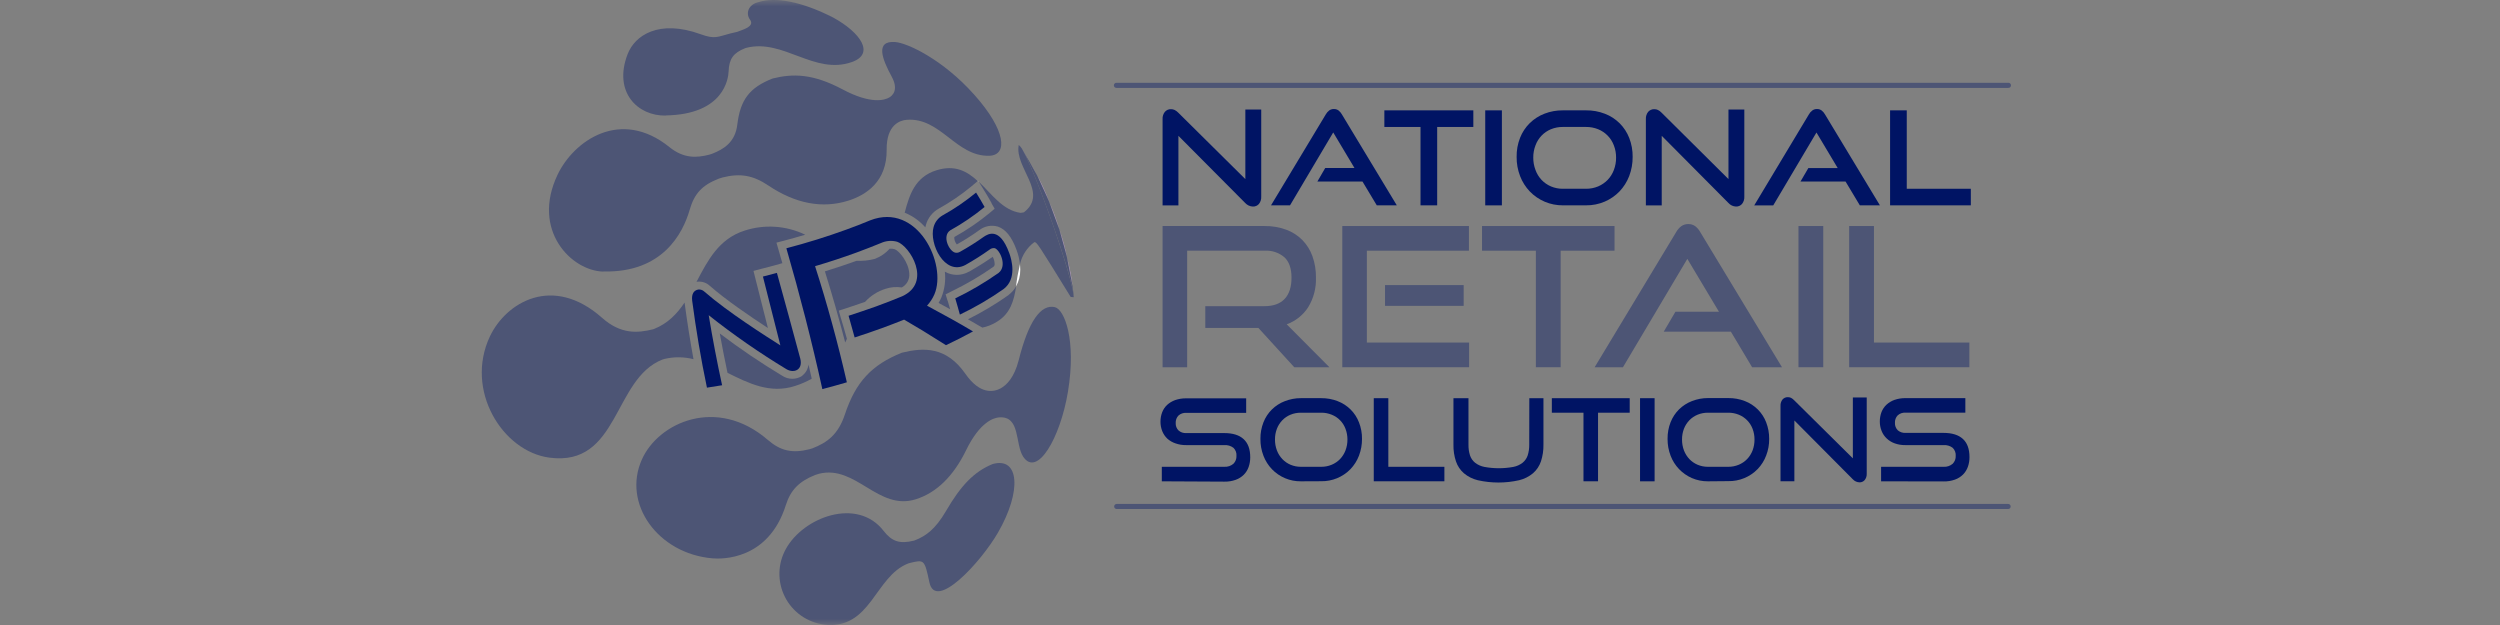 <svg width="192" height="48" viewBox="0 0 192 48" fill="none" xmlns="http://www.w3.org/2000/svg">
<rect x="0" y="0" width="192" height="48" fill="#808080" stroke="none"/>
<mask id="mask0_8912_321" style="mask-type:alpha" maskUnits="userSpaceOnUse" x="0" y="0" width="192" height="48">
<rect width="191.94" height="48" fill="#D9D9D9"/>
</mask>
<g mask="url(#mask0_8912_321)">
<path d="M79.669 13.493C80.103 14.434 80.382 15.045 80.585 15.505C80.325 14.815 80.019 14.143 79.669 13.493Z" fill="#BA9DCA"/>
<path d="M81.362 17.619C81.646 18.644 81.828 19.304 81.954 19.794C81.806 19.057 81.608 18.33 81.362 17.619Z" fill="#BA9DCA"/>
<path d="M78.465 11.403C78.645 11.716 78.859 12.079 79.069 12.444C78.864 12.076 78.656 11.709 78.465 11.403Z" fill="#BA9DCA"/>
<path d="M81.952 19.794C82.055 20.286 82.186 20.956 82.375 21.962C82.283 21.23 82.142 20.506 81.952 19.794Z" fill="#BA9DCA"/>
<path d="M79.08 12.443C79.285 12.81 79.485 13.18 79.662 13.493C79.497 13.173 79.289 12.808 79.08 12.443Z" fill="#BA9DCA"/>
<path d="M80.58 15.505C80.761 15.97 80.997 16.62 81.36 17.619C81.148 16.898 80.887 16.192 80.58 15.505Z" fill="#BA9DCA"/>
<g opacity="0.4">
<path d="M154.225 6.751H85.762C85.734 6.754 85.706 6.752 85.68 6.743C85.653 6.735 85.629 6.721 85.608 6.702C85.588 6.684 85.571 6.661 85.56 6.636C85.548 6.61 85.543 6.583 85.543 6.555C85.543 6.527 85.548 6.5 85.56 6.475C85.571 6.449 85.588 6.427 85.608 6.408C85.629 6.39 85.653 6.376 85.68 6.367C85.706 6.359 85.734 6.356 85.762 6.359H154.225C154.253 6.356 154.281 6.359 154.307 6.367C154.334 6.376 154.358 6.39 154.379 6.408C154.399 6.427 154.416 6.449 154.428 6.475C154.439 6.5 154.445 6.527 154.445 6.555C154.445 6.583 154.439 6.61 154.428 6.636C154.416 6.661 154.399 6.684 154.379 6.702C154.358 6.721 154.334 6.735 154.307 6.743C154.281 6.752 154.253 6.754 154.225 6.751Z" fill="#001464"/>
<path d="M154.225 39.093H85.762C85.71 39.093 85.66 39.073 85.624 39.036C85.587 38.999 85.566 38.95 85.566 38.898C85.566 38.846 85.587 38.797 85.624 38.76C85.66 38.724 85.71 38.703 85.762 38.703H154.225C154.277 38.703 154.326 38.724 154.363 38.76C154.4 38.797 154.42 38.846 154.42 38.898C154.42 38.95 154.4 38.999 154.363 39.036C154.326 39.073 154.277 39.093 154.225 39.093Z" fill="#001464"/>
<path d="M99.4 28.204L96.644 25.184H92.567V23.514H97.105C97.804 23.514 98.314 23.325 98.663 22.954C99.013 22.582 99.188 22.041 99.188 21.327C99.188 20.614 99.006 20.096 98.64 19.755C98.214 19.394 97.663 19.214 97.105 19.253H91.174V28.204H89.285V17.359H97.105C97.672 17.35 98.235 17.444 98.768 17.636C99.236 17.805 99.66 18.075 100.012 18.426C100.359 18.78 100.625 19.205 100.793 19.671C100.98 20.197 101.072 20.753 101.065 21.311C101.094 22.11 100.889 22.901 100.474 23.586C100.082 24.196 99.5 24.661 98.817 24.907L102.099 28.204H99.4Z" fill="#001464"/>
<path d="M103.088 28.204V17.359H112.814V19.253H104.975V26.308H112.828V28.204H103.088ZM106.37 21.894H112.409V23.49H106.37V21.894Z" fill="#001464"/>
<path d="M117.954 28.204V19.253H113.819V17.359H123.995V19.253H119.857V28.204H117.954Z" fill="#001464"/>
<path d="M134.563 28.204L132.933 25.474H127.775L128.674 23.939H132.015L129.587 19.88L124.642 28.204H122.468L128.732 17.822C128.829 17.647 128.962 17.494 129.121 17.373C129.279 17.262 129.469 17.204 129.662 17.208C129.853 17.203 130.041 17.261 130.195 17.373C130.351 17.496 130.481 17.648 130.577 17.822L136.856 28.204H134.563Z" fill="#001464"/>
<path d="M140.026 17.359H138.123V28.204H140.026V17.359Z" fill="#001464"/>
<path d="M142.016 28.204V17.359H143.919V26.308H151.248V28.204H142.016Z" fill="#001464"/>
<path d="M81.033 23.592C79.924 23.33 78.983 24.698 78.238 27.656C77.893 29.022 77.283 29.593 76.84 29.832C76.316 30.109 75.272 30.33 74.145 28.713C72.677 26.605 70.935 26.68 69.271 27.086C66.942 28.016 65.712 29.342 64.887 31.83C64.372 33.385 63.52 33.993 62.399 34.43L62.166 34.502C60.843 34.832 59.946 34.63 58.97 33.787C55.049 30.402 50.549 32.456 49.293 35.299C47.781 38.675 50.516 42.515 54.709 42.88C55.408 42.943 59.012 43.042 60.351 38.793C60.717 37.632 61.376 36.96 62.625 36.47L62.907 36.382C65.742 35.685 67.44 39.251 70.329 38.345C71.92 37.845 73.225 36.575 74.201 34.567C75.256 32.404 76.314 32.091 76.719 32.056C78.387 31.916 77.937 34.079 78.582 35.076C79.659 36.686 81.427 33.638 82.016 30.1C82.683 26.085 81.739 23.767 81.024 23.595" fill="#001464"/>
<path d="M64.418 23.857L64.98 23.676C65.469 23.518 65.953 23.353 66.433 23.186C66.859 22.716 67.404 22.369 68.01 22.18C68.412 22.047 68.84 22.012 69.259 22.075C69.45 21.972 69.607 21.815 69.709 21.623C69.811 21.431 69.854 21.213 69.832 20.997C69.778 20.133 69.054 19.255 68.709 19.139C68.585 19.099 68.454 19.087 68.325 19.104C68.02 19.444 67.64 19.708 67.213 19.873L67.151 19.892C66.706 20.006 66.246 20.052 65.788 20.029C64.998 20.314 64.18 20.586 63.353 20.842C63.922 22.661 64.441 24.487 64.912 26.304C64.956 26.211 65.001 26.118 65.042 26.023C64.896 25.491 64.742 24.951 64.576 24.417L64.418 23.857Z" fill="#001464"/>
<path d="M61.615 28.864C61.388 29.012 61.122 29.091 60.85 29.091C60.578 29.091 60.312 29.012 60.085 28.864C58.425 27.867 56.82 26.782 55.279 25.611C55.463 26.629 55.663 27.64 55.873 28.632C57.504 29.442 59.134 30.258 61.044 29.647C61.496 29.505 61.931 29.316 62.342 29.082L62.09 27.99C62.075 28.156 62.026 28.317 61.946 28.463C61.866 28.608 61.756 28.736 61.624 28.838" fill="#001464"/>
<path d="M77.455 22.663C76.466 23.361 75.424 23.982 74.34 24.521L75.039 24.928L75.445 25.16C75.838 25.08 76.213 24.93 76.553 24.717C77.62 24.076 77.874 23.053 78.04 21.989C77.894 22.246 77.697 22.47 77.462 22.649" fill="#001464"/>
<path d="M72.772 23.093L72.623 22.603L73.088 22.37C74.213 21.828 75.292 21.195 76.312 20.477C76.343 20.447 76.365 20.41 76.378 20.37C76.391 20.33 76.394 20.287 76.387 20.245C76.381 20.061 76.329 19.882 76.236 19.724C75.686 20.112 75.071 20.496 74.421 20.867H74.404C74.124 21.026 73.807 21.11 73.484 21.11C73.162 21.11 72.845 21.026 72.564 20.867C72.641 21.534 72.551 22.209 72.303 22.833C72.239 22.982 72.165 23.126 72.082 23.265L72.972 23.75C72.909 23.518 72.844 23.302 72.776 23.079" fill="#001464"/>
<path d="M53.566 21.634C53.734 21.616 53.904 21.633 54.065 21.686C54.226 21.738 54.374 21.824 54.498 21.938C55.763 23.047 57.622 24.308 58.975 25.191C58.656 23.941 58.335 22.668 58.013 21.388L57.867 20.805L58.44 20.654C58.794 20.565 59.139 20.472 59.502 20.377L60.084 20.212C59.991 19.885 59.898 19.555 59.803 19.23L59.63 18.635L60.231 18.479C60.775 18.335 61.311 18.184 61.841 18.026C60.382 17.322 58.705 17.211 57.166 17.717C55.197 18.354 54.354 20.008 53.492 21.646L53.566 21.634Z" fill="#001464"/>
<path d="M71.065 17.462C71.079 17.396 71.093 17.331 71.112 17.266C71.261 16.743 71.609 16.3 72.083 16.03C72.962 15.543 73.794 14.978 74.571 14.341L75.088 13.905C74.27 13.152 73.336 12.629 71.906 13.082C70.275 13.6 69.849 14.941 69.481 16.335C70.036 16.559 70.537 16.899 70.948 17.334C70.99 17.375 71.025 17.42 71.065 17.462Z" fill="#001464"/>
<path d="M76.143 15.603L76.39 16.03L76.008 16.353C75.165 17.048 74.261 17.665 73.306 18.196C73.306 18.196 73.287 18.221 73.287 18.277C73.3 18.459 73.369 18.632 73.485 18.772C74.079 18.437 74.654 18.071 75.209 17.675L75.232 17.659C75.429 17.51 75.658 17.409 75.901 17.365C76.143 17.32 76.393 17.332 76.63 17.401C77.229 17.599 77.699 18.184 78.07 19.192C78.202 19.546 78.291 19.914 78.335 20.289C78.488 19.613 78.877 19.013 79.433 18.598C79.64 18.609 79.64 18.609 82.228 22.803L82.461 22.828C82.461 22.761 82.438 22.67 82.442 22.596C82.258 21.434 81.483 19.076 81.045 17.782C80.662 16.667 79.342 12.903 78.468 11.391C78.403 11.296 78.326 11.21 78.24 11.133C77.9 12.894 80.569 14.802 78.636 16.307C78.62 16.307 78.601 16.307 78.382 16.349C77.003 16.156 76.166 14.897 75.169 13.956L75.491 14.474C75.724 14.843 75.945 15.222 76.157 15.603" fill="#001464"/>
<path d="M50.877 27.614L51.026 27.567C51.761 27.392 52.528 27.398 53.26 27.586C52.999 26.148 52.769 24.696 52.575 23.239C51.998 24.101 51.289 24.845 50.227 25.265L50.148 25.291C48.965 25.586 47.676 25.683 46.246 24.415C42.428 21.03 38.85 23.253 37.627 25.832C35.675 29.967 38.586 34.66 42.186 35.146C47.562 35.868 47.078 29.105 50.87 27.614" fill="#001464"/>
<path d="M46.339 20.849C50.889 20.958 52.445 17.924 52.969 16.107C53.328 14.86 53.934 14.211 55.208 13.719L55.494 13.628C56.855 13.287 57.84 13.461 59.012 14.249C61.09 15.643 63.156 16.037 65.15 15.41C66.509 14.98 68.123 13.954 68.095 11.5C68.072 9.542 69.157 9.242 69.625 9.202C72.239 8.991 73.427 12.041 75.98 11.962C77.406 11.918 77.28 10.02 74.816 7.267C72.407 4.563 69.691 3.304 68.759 3.229C67.168 3.102 67.776 4.582 68.482 5.883C69.043 6.916 68.531 7.353 68.286 7.493C67.939 7.69 66.888 8.025 64.717 6.868C62.411 5.643 60.901 5.646 59.343 6.027C57.565 6.724 56.855 7.653 56.624 9.579C56.463 10.945 55.548 11.475 54.677 11.814L54.458 11.883C53.526 12.116 52.534 12.202 51.415 11.3C47.674 8.28 44.075 10.787 42.819 13.424C40.79 17.692 43.882 20.793 46.325 20.858" fill="#001464"/>
<path d="M76.227 35.641C74.829 36.221 73.823 37.237 72.642 39.265C71.826 40.659 71.102 41.168 70.261 41.498L70.172 41.525C69.099 41.788 68.495 41.59 67.862 40.773C65.835 38.157 61.705 39.72 60.363 42.146C60.048 42.706 59.875 43.334 59.86 43.976C59.845 44.617 59.987 45.253 60.275 45.827C60.562 46.401 60.987 46.897 61.51 47.27C62.034 47.643 62.641 47.883 63.279 47.968C66.892 48.404 67.174 44.276 69.742 43.277L69.832 43.247C70.997 42.961 70.997 42.961 71.379 44.724C71.845 46.959 75.323 43.191 76.649 40.896C78.491 37.706 78.279 35.053 76.227 35.641Z" fill="#001464"/>
<path d="M51.126 8.865C55.608 8.791 55.937 6.026 55.958 5.473C55.993 4.519 56.326 4.056 57.23 3.701L57.325 3.671C60.174 2.955 62.543 5.792 65.437 4.76C67.216 4.124 66.08 2.5 64.006 1.357C61.551 0.102 59.536 -0.249 58.243 0.165C57.467 0.355 57.246 1.031 57.605 1.515C58.012 2.065 56.906 2.316 56.626 2.444C56.601 2.444 56.114 2.565 56.088 2.572C55.114 2.816 54.923 3.036 53.815 2.63C50.611 1.468 48.755 2.704 48.196 4.172C47.084 7.079 48.971 8.912 51.126 8.877" fill="#001464"/>
<path d="M82.454 22.608L82.368 21.964C82.175 20.947 82.049 20.287 81.947 19.794C81.844 19.302 81.639 18.633 81.355 17.62C80.991 16.621 80.756 15.979 80.574 15.505C80.393 15.031 80.092 14.434 79.659 13.494C79.482 13.18 79.281 12.81 79.076 12.444C78.871 12.076 78.653 11.716 78.473 11.403C79.347 12.922 80.668 16.679 81.05 17.794C81.495 19.088 82.27 21.434 82.447 22.608" fill="#001464"/>
</g>
<path d="M75.109 13.882L75.09 13.896L75.156 13.956L75.109 13.882Z" fill="white"/>
<path d="M78.356 20.726C78.356 20.582 78.348 20.439 78.332 20.296C78.2 20.859 78.097 21.429 78.026 22.003C78.247 21.614 78.36 21.173 78.356 20.726Z" fill="white"/>
<path d="M90.502 10.431V15.775H89.286V9.147C89.274 8.947 89.336 8.749 89.461 8.591C89.519 8.523 89.593 8.469 89.675 8.433C89.758 8.397 89.848 8.381 89.938 8.385C90.032 8.385 90.125 8.406 90.211 8.445C90.312 8.496 90.404 8.563 90.483 8.645L95.643 13.756V8.413H96.862V15.101C96.874 15.303 96.812 15.504 96.687 15.663C96.629 15.729 96.558 15.781 96.477 15.816C96.396 15.851 96.309 15.867 96.221 15.863C96.111 15.86 96.002 15.834 95.901 15.787C95.801 15.741 95.711 15.675 95.636 15.594L90.502 10.431Z" fill="#001464"/>
<path d="M105.737 15.77L104.638 13.94H101.176L101.777 12.901H104.023L102.392 10.171L99.073 15.77H97.614L101.819 8.787C101.885 8.67 101.974 8.567 102.08 8.485C102.186 8.409 102.313 8.37 102.443 8.373C102.572 8.369 102.698 8.408 102.802 8.485C102.906 8.568 102.993 8.671 103.058 8.787L107.275 15.77H105.737Z" fill="#001464"/>
<path d="M109.096 15.77V9.751H106.319V8.475H113.152V9.751H110.375V15.77H109.096Z" fill="#001464"/>
<path d="M115.345 8.475H114.066V15.772H115.345V8.475Z" fill="#001464"/>
<path d="M120.027 15.77C119.553 15.773 119.084 15.68 118.647 15.497C118.211 15.313 117.816 15.044 117.488 14.704C117.164 14.363 116.91 13.962 116.742 13.523C116.561 13.053 116.471 12.552 116.477 12.048C116.469 11.547 116.559 11.049 116.742 10.582C116.909 10.158 117.163 9.774 117.488 9.453C117.811 9.139 118.194 8.893 118.615 8.731C119.065 8.557 119.544 8.471 120.027 8.475H121.804C122.301 8.468 122.795 8.557 123.258 8.737C123.683 8.899 124.068 9.149 124.39 9.469C124.712 9.79 124.962 10.175 125.126 10.598C125.305 11.061 125.394 11.553 125.387 12.048C125.391 12.552 125.301 13.052 125.122 13.523C124.953 13.962 124.7 14.363 124.376 14.704C124.054 15.036 123.669 15.301 123.244 15.484C122.789 15.678 122.299 15.776 121.804 15.77H120.027ZM121.804 14.497C122.124 14.501 122.441 14.439 122.736 14.316C123.01 14.2 123.258 14.031 123.465 13.819C123.674 13.601 123.836 13.343 123.943 13.061C124.059 12.757 124.118 12.434 124.115 12.108C124.118 11.785 124.06 11.463 123.943 11.161C123.838 10.883 123.677 10.629 123.469 10.417C123.261 10.204 123.012 10.036 122.736 9.925C122.44 9.806 122.123 9.746 121.804 9.75H120.022C119.71 9.747 119.4 9.807 119.111 9.925C118.841 10.037 118.597 10.203 118.394 10.413C118.19 10.626 118.031 10.879 117.928 11.156C117.81 11.46 117.752 11.783 117.755 12.108C117.753 12.434 117.811 12.757 117.928 13.061C118.03 13.342 118.188 13.6 118.394 13.819C118.597 14.031 118.841 14.2 119.111 14.316C119.399 14.438 119.709 14.5 120.022 14.497H121.804Z" fill="#001464"/>
<path d="M127.621 10.431V15.775H126.403V9.147C126.392 8.947 126.454 8.749 126.577 8.591C126.637 8.523 126.71 8.469 126.793 8.433C126.877 8.397 126.967 8.381 127.057 8.385C127.151 8.385 127.243 8.405 127.327 8.445C127.43 8.495 127.522 8.562 127.6 8.645L132.746 13.754V8.41H133.964V15.101C133.977 15.304 133.914 15.504 133.787 15.663C133.73 15.729 133.658 15.782 133.577 15.816C133.497 15.851 133.409 15.867 133.321 15.863C133.212 15.858 133.105 15.832 133.006 15.785C132.907 15.738 132.819 15.672 132.746 15.591L127.621 10.431Z" fill="#001464"/>
<path d="M142.835 15.77L141.738 13.94H138.279L138.882 12.906H141.135L139.504 10.176L136.184 15.775H134.724L138.922 8.787C138.987 8.669 139.077 8.566 139.185 8.485C139.289 8.409 139.416 8.369 139.546 8.373C139.674 8.369 139.799 8.409 139.902 8.485C140.007 8.568 140.095 8.67 140.16 8.787L144.377 15.77H142.835Z" fill="#001464"/>
<path d="M145.159 15.77V8.475H146.439V14.497H151.36V15.77H145.159Z" fill="#001464"/>
<path d="M89.227 36.965V35.85H94.028C94.283 35.866 94.534 35.782 94.727 35.617C94.806 35.538 94.868 35.443 94.908 35.339C94.948 35.234 94.966 35.123 94.96 35.011C94.97 34.897 94.954 34.782 94.914 34.675C94.873 34.567 94.81 34.47 94.727 34.391C94.527 34.24 94.279 34.167 94.028 34.184H91.086C90.808 34.188 90.532 34.142 90.271 34.049C90.041 33.972 89.829 33.848 89.649 33.687C89.48 33.524 89.347 33.328 89.26 33.11C89.168 32.879 89.123 32.632 89.125 32.383C89.123 32.139 89.166 31.896 89.253 31.668C89.334 31.453 89.463 31.259 89.63 31.101C89.81 30.936 90.022 30.809 90.252 30.727C90.524 30.634 90.81 30.588 91.098 30.592H95.706V31.707H91.105C90.996 31.7 90.887 31.714 90.784 31.75C90.681 31.785 90.587 31.841 90.506 31.914C90.433 31.99 90.376 32.08 90.34 32.179C90.303 32.278 90.288 32.383 90.294 32.488C90.287 32.593 90.303 32.698 90.341 32.797C90.378 32.895 90.436 32.985 90.511 33.059C90.672 33.201 90.883 33.273 91.098 33.261H94.028C94.678 33.261 95.174 33.413 95.512 33.726C95.85 34.04 96.018 34.495 96.018 35.12C96.02 35.374 95.978 35.626 95.894 35.866C95.816 36.088 95.69 36.29 95.524 36.458C95.349 36.633 95.137 36.766 94.904 36.849C94.623 36.949 94.326 36.997 94.028 36.99L89.227 36.965Z" fill="#001464"/>
<path d="M99.908 36.965C99.494 36.97 99.083 36.89 98.7 36.73C98.318 36.57 97.973 36.334 97.686 36.036C97.402 35.739 97.18 35.388 97.034 35.004C96.875 34.592 96.796 34.154 96.801 33.712C96.795 33.275 96.874 32.84 97.034 32.432C97.179 32.061 97.401 31.723 97.686 31.442C97.968 31.167 98.303 30.952 98.671 30.811C99.065 30.656 99.485 30.577 99.908 30.578H101.467C101.902 30.574 102.333 30.653 102.739 30.811C103.109 30.953 103.446 31.171 103.727 31.451C104.008 31.731 104.227 32.067 104.369 32.437C104.528 32.841 104.607 33.272 104.602 33.705C104.605 34.147 104.526 34.585 104.369 34.997C104.222 35.38 104 35.731 103.717 36.029C103.426 36.329 103.076 36.566 102.688 36.726C102.301 36.886 101.886 36.965 101.467 36.958L99.908 36.965ZM101.467 35.85C101.744 35.853 102.019 35.799 102.275 35.692C102.516 35.592 102.734 35.444 102.916 35.257C103.097 35.066 103.239 34.841 103.333 34.595C103.435 34.328 103.486 34.044 103.484 33.759C103.486 33.475 103.435 33.194 103.333 32.929C103.242 32.686 103.101 32.463 102.919 32.277C102.737 32.091 102.517 31.945 102.275 31.849C102.019 31.745 101.744 31.692 101.467 31.696H99.908C99.635 31.693 99.364 31.745 99.111 31.849C98.875 31.947 98.661 32.091 98.483 32.274C98.302 32.462 98.161 32.683 98.068 32.925C97.966 33.191 97.915 33.474 97.919 33.759C97.916 34.044 97.967 34.328 98.068 34.595C98.161 34.841 98.302 35.066 98.483 35.257C98.66 35.443 98.874 35.591 99.111 35.692C99.363 35.798 99.635 35.852 99.908 35.85H101.467Z" fill="#001464"/>
<path d="M105.505 36.963V30.581H106.624V35.85H110.929V36.963H105.505Z" fill="#001464"/>
<path d="M117.452 30.581H118.537V34.152C118.545 34.588 118.48 35.022 118.344 35.437C118.225 35.788 118.016 36.101 117.736 36.345C117.426 36.604 117.06 36.788 116.667 36.882C115.623 37.117 114.54 37.117 113.496 36.882C113.103 36.788 112.736 36.605 112.427 36.345C112.147 36.101 111.937 35.788 111.819 35.437C111.681 35.023 111.616 34.588 111.625 34.152V30.581H112.779V34.152C112.773 34.431 112.813 34.71 112.897 34.977C112.97 35.196 113.104 35.391 113.284 35.536C113.494 35.699 113.74 35.81 114.002 35.859C114.736 35.993 115.488 35.993 116.222 35.859C116.483 35.81 116.729 35.699 116.939 35.536C117.118 35.39 117.252 35.196 117.326 34.977C117.41 34.71 117.45 34.431 117.445 34.152L117.452 30.581Z" fill="#001464"/>
<path d="M121.611 36.963V31.696H119.181V30.581H125.161V31.696H122.729V36.963H121.611Z" fill="#001464"/>
<path d="M127.073 30.581H125.955V36.965H127.073V30.581Z" fill="#001464"/>
<path d="M131.172 36.965C130.746 36.969 130.324 36.884 129.933 36.714C129.56 36.551 129.224 36.315 128.944 36.02C128.664 35.725 128.445 35.377 128.302 34.998C128.144 34.585 128.065 34.147 128.069 33.706C128.063 33.268 128.142 32.833 128.302 32.426C128.448 32.054 128.67 31.717 128.954 31.436C129.237 31.161 129.572 30.946 129.94 30.804C130.334 30.649 130.755 30.57 131.179 30.572H132.735C133.171 30.567 133.603 30.646 134.009 30.804C134.38 30.946 134.717 31.165 134.998 31.445C135.279 31.725 135.498 32.06 135.64 32.43C135.797 32.835 135.877 33.265 135.873 33.699C135.879 34.14 135.8 34.579 135.64 34.99C135.495 35.375 135.274 35.725 134.99 36.022C134.699 36.322 134.349 36.56 133.962 36.719C133.575 36.879 133.159 36.958 132.74 36.951L131.172 36.965ZM132.728 35.85C133.006 35.853 133.282 35.799 133.539 35.692C133.779 35.591 133.996 35.444 134.177 35.258C134.36 35.067 134.502 34.842 134.597 34.596C134.698 34.328 134.748 34.045 134.746 33.759C134.749 33.476 134.698 33.194 134.597 32.93C134.505 32.687 134.363 32.465 134.181 32.279C133.999 32.093 133.781 31.947 133.539 31.849C133.282 31.745 133.006 31.693 132.728 31.696H131.172C130.898 31.693 130.626 31.745 130.373 31.849C130.137 31.948 129.923 32.092 129.744 32.275C129.564 32.462 129.423 32.683 129.329 32.925C129.227 33.191 129.177 33.474 129.18 33.759C129.178 34.045 129.228 34.328 129.329 34.596C129.423 34.841 129.564 35.066 129.744 35.258C129.922 35.443 130.136 35.591 130.373 35.692C130.626 35.799 130.898 35.852 131.172 35.85H132.728Z" fill="#001464"/>
<path d="M137.808 32.293V36.963H136.743V31.169C136.734 30.993 136.788 30.82 136.897 30.681C136.949 30.621 137.013 30.574 137.086 30.543C137.159 30.512 137.237 30.498 137.316 30.502C137.397 30.503 137.476 30.521 137.549 30.553C137.636 30.599 137.714 30.659 137.782 30.73L142.299 35.2V30.527H143.364V36.377C143.374 36.554 143.32 36.728 143.21 36.867C143.161 36.925 143.1 36.971 143.03 37.001C142.961 37.032 142.885 37.047 142.81 37.044C142.714 37.041 142.619 37.019 142.531 36.979C142.443 36.939 142.364 36.882 142.299 36.812L137.808 32.293Z" fill="#001464"/>
<path d="M144.468 36.965V35.85H149.267C149.521 35.867 149.771 35.783 149.965 35.618C150.044 35.538 150.106 35.444 150.146 35.339C150.186 35.235 150.204 35.123 150.198 35.011C150.207 34.897 150.192 34.782 150.151 34.675C150.111 34.568 150.048 34.471 149.965 34.391C149.765 34.24 149.517 34.167 149.267 34.184H146.326C146.049 34.188 145.773 34.143 145.511 34.049C145.282 33.968 145.072 33.839 144.896 33.671C144.725 33.51 144.592 33.313 144.507 33.095C144.414 32.864 144.368 32.617 144.37 32.367C144.368 32.123 144.412 31.881 144.497 31.652C144.58 31.437 144.71 31.243 144.877 31.085C145.057 30.92 145.267 30.793 145.497 30.711C145.769 30.618 146.055 30.572 146.343 30.576H150.939V31.691H146.343C146.235 31.684 146.125 31.699 146.022 31.734C145.92 31.77 145.825 31.826 145.744 31.898C145.671 31.974 145.615 32.064 145.578 32.163C145.542 32.262 145.526 32.367 145.532 32.472C145.526 32.577 145.541 32.682 145.579 32.781C145.616 32.88 145.674 32.969 145.748 33.044C145.91 33.184 146.119 33.257 146.334 33.246H149.267C149.918 33.246 150.414 33.401 150.751 33.71C151.088 34.02 151.256 34.485 151.256 35.104C151.259 35.358 151.217 35.611 151.133 35.85C151.054 36.072 150.928 36.274 150.764 36.442C150.588 36.616 150.376 36.75 150.142 36.833C149.861 36.933 149.565 36.981 149.267 36.974L144.468 36.965Z" fill="#001464"/>
<path d="M61.465 27.556C61.673 28.439 60.95 28.678 60.403 28.355C58.326 27.1 56.33 25.715 54.428 24.208C54.724 25.997 55.068 27.802 55.457 29.587C55.068 29.652 54.682 29.714 54.293 29.772C53.827 27.554 53.452 25.302 53.158 23.084C53.107 22.596 53.261 22.31 53.624 22.236C53.708 22.226 53.794 22.235 53.874 22.262C53.955 22.289 54.028 22.333 54.09 22.391C55.886 23.964 58.826 25.823 59.932 26.524C59.48 24.75 59.031 22.979 58.593 21.239C58.952 21.151 59.308 21.055 59.667 20.958C60.266 23.123 60.871 25.342 61.465 27.556Z" fill="#001464"/>
<path d="M77.501 19.406C77.713 19.985 78.1 21.411 77.084 22.194C76.018 22.942 74.893 23.6 73.718 24.162C73.609 23.744 73.485 23.33 73.364 22.914C74.526 22.356 75.639 21.701 76.693 20.958C77.392 20.405 76.758 19.127 76.374 19.055C76.308 19.049 76.243 19.055 76.18 19.074C76.117 19.092 76.059 19.123 76.008 19.165C75.405 19.595 74.779 19.992 74.133 20.354C72.537 21.193 71.337 18.695 71.701 17.434C71.752 17.246 71.84 17.069 71.96 16.915C72.08 16.762 72.229 16.633 72.399 16.537C73.305 16.034 74.163 15.449 74.962 14.79C75.195 15.155 75.407 15.522 75.617 15.896C74.795 16.572 73.913 17.172 72.982 17.687C72.325 18.122 72.886 19.283 73.352 19.402C73.481 19.43 73.615 19.408 73.727 19.339C74.362 18.986 74.976 18.598 75.568 18.177C75.864 17.984 76.76 17.399 77.501 19.413" fill="#001464"/>
<path d="M72.647 26.508C70.799 25.346 70.799 25.346 69.434 24.547C68.884 24.769 68.317 24.986 67.734 25.2C67.042 25.451 66.344 25.69 65.637 25.918C65.482 25.36 65.326 24.804 65.171 24.25C65.87 24.029 66.552 23.785 67.23 23.553C67.948 23.293 68.637 23.025 69.299 22.749C71.605 21.678 69.874 18.893 68.903 18.567C68.489 18.452 68.048 18.487 67.657 18.665C67.035 18.92 66.395 19.169 65.737 19.411C64.71 19.785 63.659 20.129 62.597 20.442C63.529 23.342 64.353 26.362 65.038 29.361C64.414 29.545 63.785 29.719 63.156 29.884C62.355 26.243 61.404 22.549 60.393 19.067C61.956 18.658 63.501 18.179 64.999 17.633C65.635 17.401 66.247 17.169 66.834 16.92C70.459 15.51 72.756 20.289 71.761 22.608C71.623 22.927 71.431 23.22 71.195 23.476C72.912 24.406 73.373 24.654 74.727 25.453C74.076 25.811 73.387 26.162 72.658 26.506" fill="#001464"/>
</g>
</svg>
